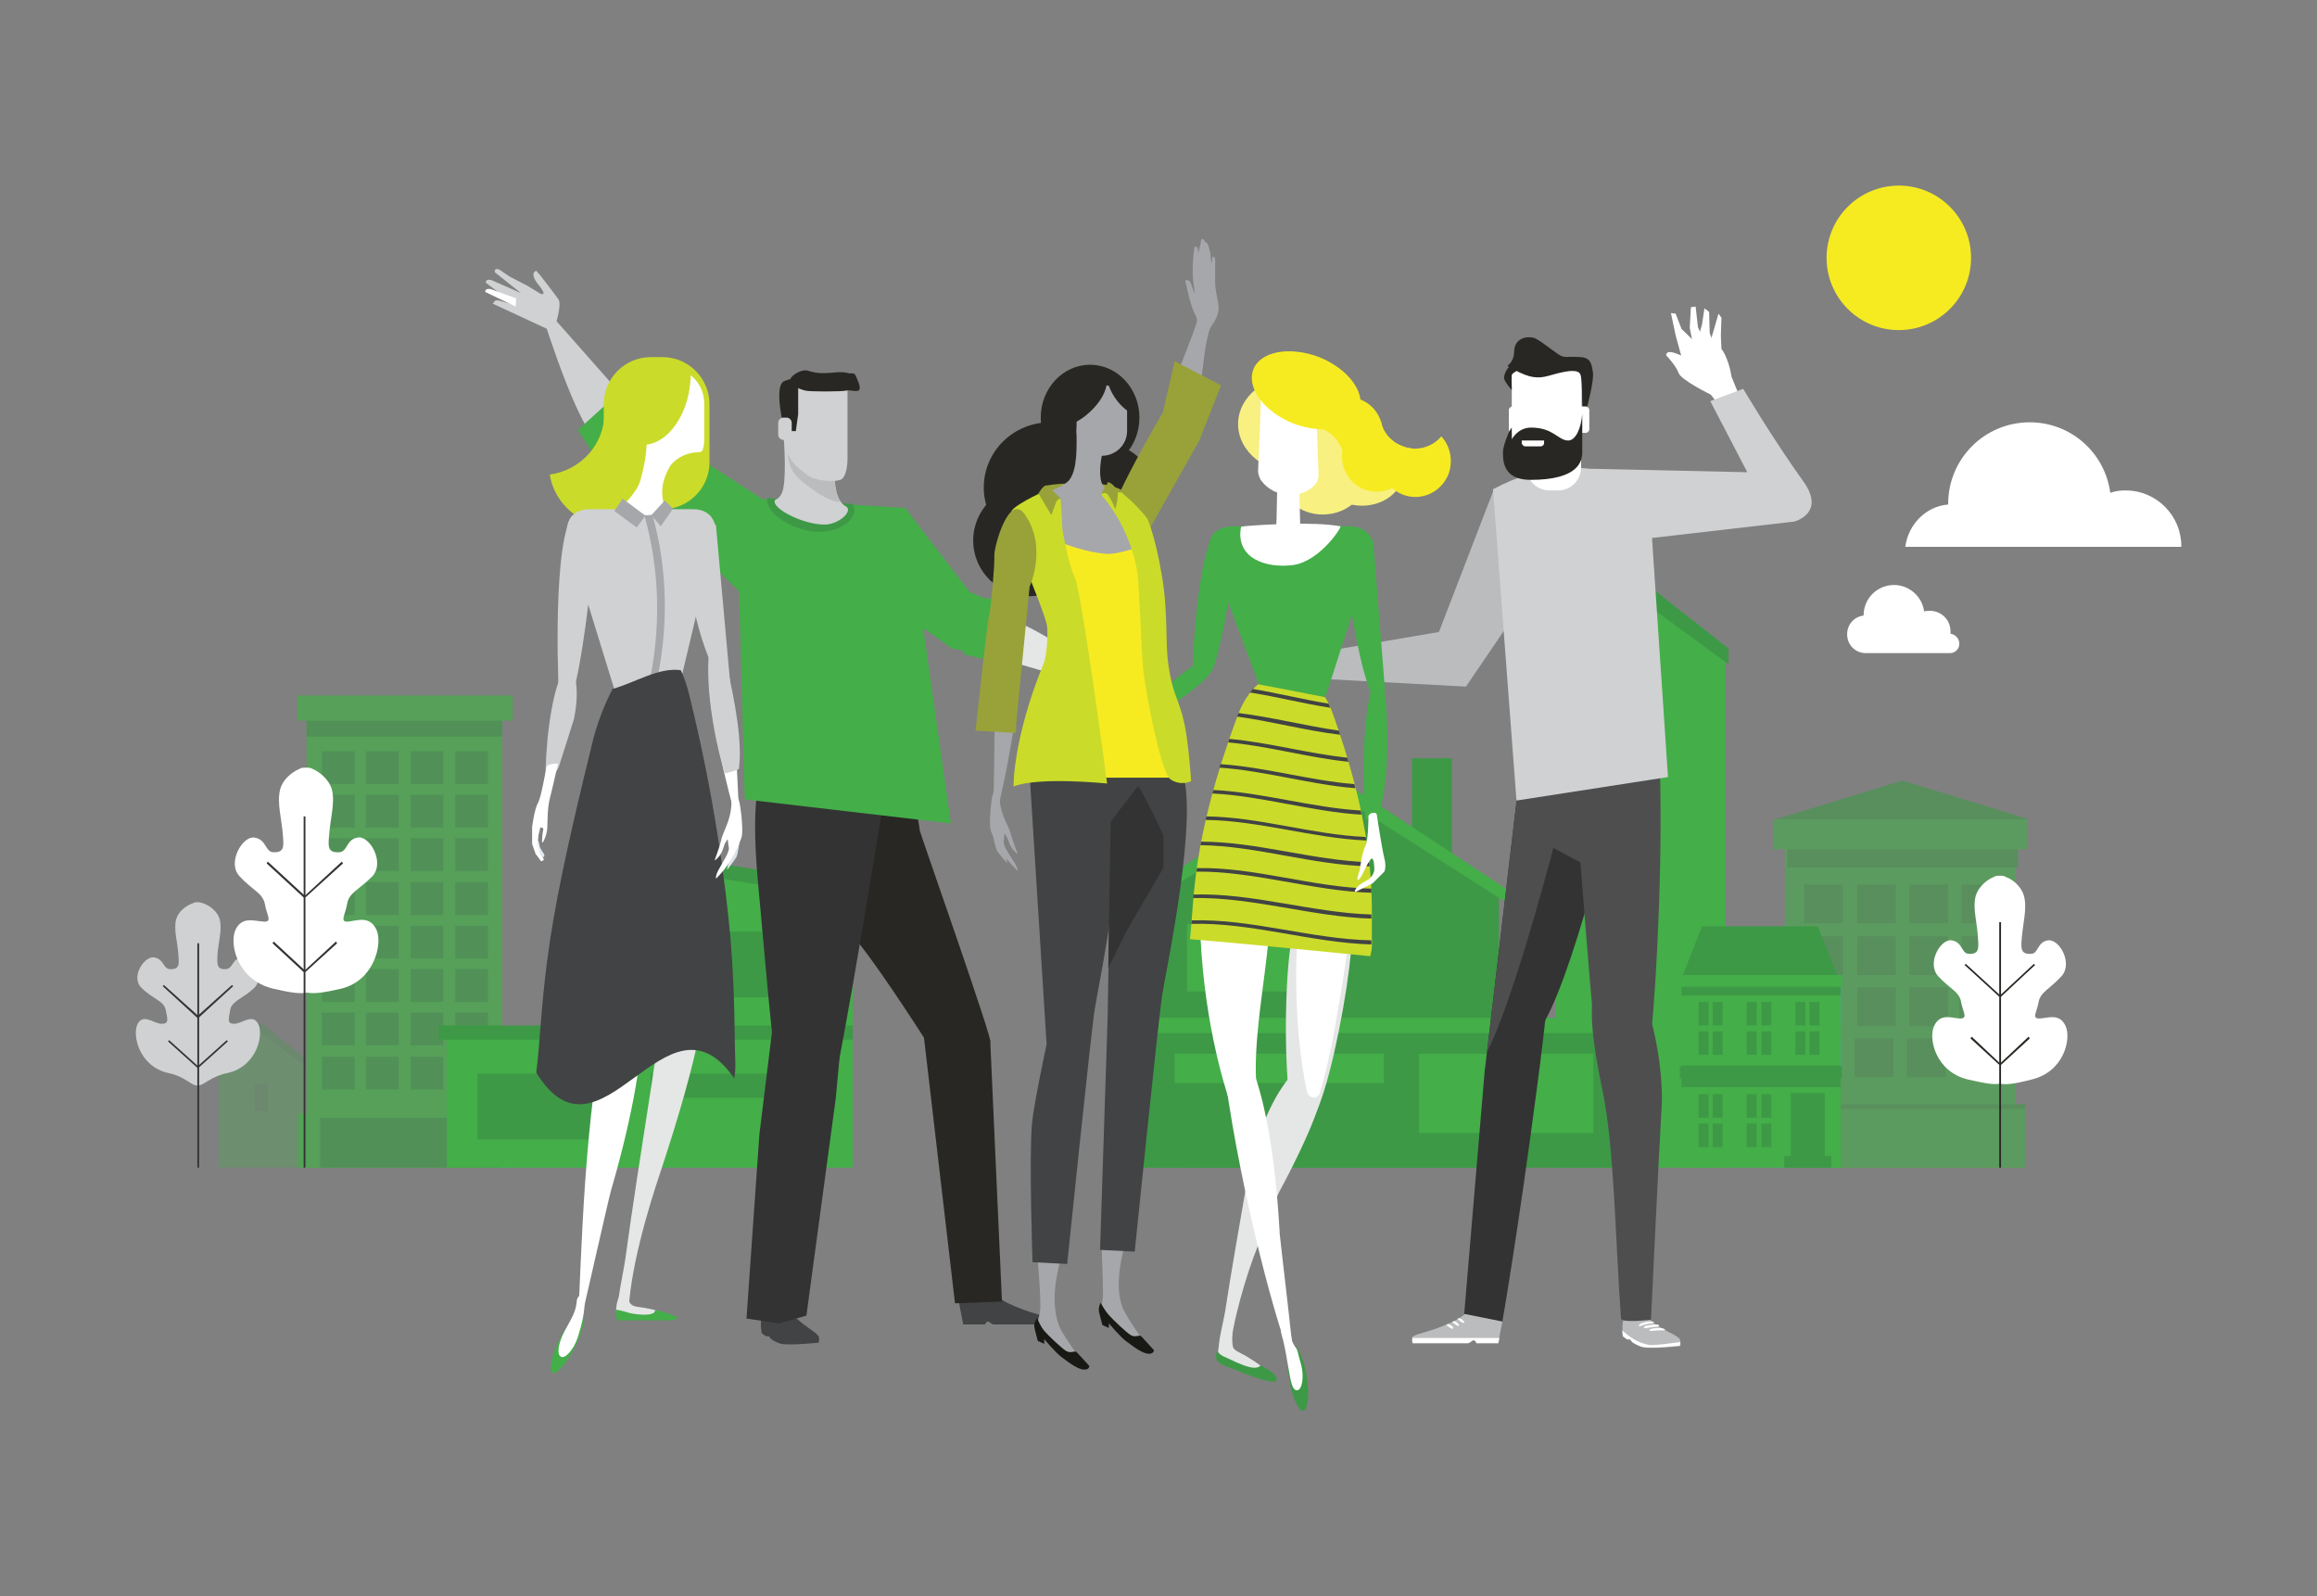 <?xml version="1.0" encoding="utf-8"?>
<!-- Generator: Adobe Illustrator 22.0.1, SVG Export Plug-In . SVG Version: 6.00 Build 0)  -->
<svg version="1.1" id="Layer_1" xmlns="http://www.w3.org/2000/svg" xmlns:xlink="http://www.w3.org/1999/xlink" x="0px" y="0px"
	 viewBox="0 0 394.5 271.8" enable-background="new 0 0 394.5 271.8" xml:space="preserve">
<rect x="0" y="0" width="394.5" height="271.8" fill="#808080" stroke="none"/>
<g>
	<g>
		<defs>
			<rect id="SVGID_1327_" x="-1631" y="-657.9" width="1268.7" height="450"/>
		</defs>
		<clipPath id="SVGID_2_">
			<use xlink:href="#SVGID_1327_"  overflow="visible"/>
		</clipPath>
		<ellipse opacity="0.7" clip-path="url(#SVGID_2_)" fill="#E5E6E6" cx="-452.9" cy="-419.3" rx="503.5" ry="505.3"/>
	</g>
</g>
<g>
	<ellipse fill="#282723" cx="187.3" cy="84.8" rx="9.6" ry="9.5"/>
	<ellipse fill="#F6EB21" cx="323.3" cy="43.9" rx="12.3" ry="12.3"/>
	<g>
		<g>
			<g opacity="0.7">
				<rect x="52.2" y="121.9" fill="#44AE49" width="33.3" height="69.5"/>
				<rect x="50.8" y="189.6" fill="#44AE49" width="36.2" height="9.2"/>
				<rect x="50.8" y="190.3" fill="#44AE49" width="5.4" height="8.5"/>
				<rect x="81.5" y="190.3" fill="#4BC1DC" width="5.4" height="8.5"/>
				<rect x="54.5" y="190.3" fill="#3D9946" width="30.9" height="8.5"/>
				<rect x="52.2" y="121.9" fill="#3D9946" width="33.3" height="3.5"/>
				<rect x="50.6" y="118.4" fill="#44AE49" width="36.7" height="4.3"/>
				<g>
					<rect x="54.8" y="127.9" fill="#3D9946" width="5.6" height="5.6"/>
					<rect x="62.3" y="127.9" fill="#3D9946" width="5.6" height="5.6"/>
					<rect x="69.9" y="127.9" fill="#3D9946" width="5.6" height="5.6"/>
					<rect x="77.5" y="127.9" fill="#3D9946" width="5.6" height="5.6"/>
				</g>
				<g>
					<rect x="54.8" y="135.3" fill="#3D9946" width="5.6" height="5.6"/>
					<rect x="62.3" y="135.3" fill="#3D9946" width="5.6" height="5.6"/>
					<rect x="69.9" y="135.3" fill="#3D9946" width="5.6" height="5.6"/>
					<rect x="77.5" y="135.3" fill="#3D9946" width="5.6" height="5.6"/>
				</g>
				<g>
					<rect x="54.8" y="142.7" fill="#3D9946" width="5.6" height="5.6"/>
					<rect x="62.3" y="142.7" fill="#3D9946" width="5.6" height="5.6"/>
					<rect x="69.9" y="142.7" fill="#3D9946" width="5.6" height="5.6"/>
					<rect x="77.5" y="142.7" fill="#3D9946" width="5.6" height="5.6"/>
				</g>
				<g>
					<rect x="54.8" y="150.2" fill="#3D9946" width="5.6" height="5.6"/>
					<rect x="62.3" y="150.2" fill="#3D9946" width="5.6" height="5.6"/>
					<rect x="69.9" y="150.2" fill="#3D9946" width="5.6" height="5.6"/>
					<rect x="77.5" y="150.2" fill="#3D9946" width="5.6" height="5.6"/>
				</g>
				<g>
					<rect x="54.8" y="157.6" fill="#28B2D0" width="5.6" height="5.6"/>
					<rect x="62.3" y="157.6" fill="#3D9946" width="5.6" height="5.6"/>
					<rect x="69.9" y="157.6" fill="#3D9946" width="5.6" height="5.6"/>
					<rect x="77.5" y="157.6" fill="#3D9946" width="5.6" height="5.6"/>
				</g>
				<g>
					<rect x="54.8" y="165" fill="#3D9946" width="5.6" height="5.6"/>
					<rect x="62.3" y="165" fill="#3D9946" width="5.6" height="5.6"/>
					<rect x="69.9" y="165" fill="#3D9946" width="5.6" height="5.6"/>
					<rect x="77.5" y="165" fill="#3D9946" width="5.6" height="5.6"/>
				</g>
				<g>
					<rect x="54.8" y="172.4" fill="#3D9946" width="5.6" height="5.6"/>
					<rect x="62.3" y="172.4" fill="#3D9946" width="5.6" height="5.6"/>
					<rect x="69.9" y="172.4" fill="#3D9946" width="5.6" height="5.6"/>
					<rect x="77.5" y="172.4" fill="#3D9946" width="5.6" height="5.6"/>
				</g>
				<g>
					<rect x="54.8" y="179.9" fill="#3D9946" width="5.6" height="5.6"/>
					<rect x="62.3" y="179.9" fill="#3D9946" width="5.6" height="5.6"/>
					<rect x="69.9" y="179.9" fill="#3D9946" width="5.6" height="5.6"/>
					<rect x="77.5" y="179.9" fill="#28B2D0" width="5.6" height="5.6"/>
				</g>
			</g>
			<g>
				<polygon fill="#44AE49" points="145.2,175 101.5,175 101.5,144.7 145.2,151.9 				"/>
				<polygon fill="#3D9946" points="145.2,153.2 100.6,146 100.6,143.5 145.2,150.7 				"/>
				<rect x="76.1" y="175.7" fill="#44AE49" width="69.1" height="23.1"/>
				<rect x="129.9" y="190.4" fill="#4BC1DC" width="9.6" height="8.4"/>
				<rect x="81.3" y="182.8" fill="#3D9946" width="24.5" height="11.2"/>
				<rect x="110.8" y="182.8" fill="#3D9946" width="29.4" height="4.1"/>
				<rect x="101.5" y="158.6" fill="#3D9946" width="32.4" height="11.2"/>
				<rect x="74.7" y="174.6" fill="#3D9946" width="70.5" height="2.4"/>
			</g>
			<g opacity="0.6">
				<polygon fill="#3D9946" points="302.3,139.5 323.9,132.9 345.5,139.5 				"/>
				<rect x="303.9" y="143.6" fill="#44AE49" width="39.3" height="46.6"/>
				<rect x="302.2" y="188" fill="#3D9946" width="42.6" height="10.8"/>
				<rect x="302.2" y="188.8" fill="#4BC1DC" width="6.4" height="10"/>
				<rect x="305.8" y="188.8" fill="#44AE49" width="39" height="10"/>
				<rect x="304.3" y="143.6" fill="#3D9946" width="39.3" height="4.1"/>
				<rect x="301.9" y="139.5" fill="#44AE49" width="43.2" height="5.1"/>
				<g>
					<rect x="307.2" y="150.6" fill="#3D9946" width="6.6" height="6.6"/>
					<rect x="316.2" y="150.6" fill="#3D9946" width="6.6" height="6.6"/>
					<rect x="325.1" y="150.6" fill="#3D9946" width="6.6" height="6.6"/>
					<rect x="334" y="150.6" fill="#3D9946" width="6.2" height="6.6"/>
				</g>
				<g>
					<rect x="307.2" y="159.4" fill="#3D9946" width="6.6" height="6.6"/>
					<rect x="316.2" y="159.4" fill="#3D9946" width="6.6" height="6.6"/>
					<rect x="325.1" y="159.4" fill="#3D9946" width="6.6" height="6.6"/>
					<rect x="334" y="159.4" fill="#3D9946" width="6.6" height="6.6"/>
				</g>
				<g>
					<rect x="306.9" y="168.1" fill="#28B2D0" width="6.6" height="6.6"/>
					<rect x="316.2" y="168.1" fill="#3D9946" width="6.6" height="6.6"/>
					<rect x="325.1" y="168.1" fill="#3D9946" width="6.6" height="6.6"/>
					<rect x="333.6" y="168.1" fill="#3D9946" width="6.6" height="6.6"/>
				</g>
				<g>
					<rect x="306.9" y="176.8" fill="#28B2D0" width="6.6" height="6.6"/>
					<rect x="315.8" y="176.8" fill="#3D9946" width="6.6" height="6.6"/>
					<rect x="324.7" y="176.8" fill="#3D9946" width="6.6" height="6.6"/>
					<rect x="333.6" y="176.8" fill="#28B2D0" width="6.6" height="6.6"/>
				</g>
			</g>
			<g>
				<g>
					<polygon fill="#44AE49" points="293.8,198.8 264.8,198.8 264.8,111.6 278.9,101.3 293.8,111.6 					"/>
					<polygon fill="#3D9946" points="278.9,101.8 294.3,113.1 294.3,110.4 278.9,98.3 264.2,110.4 264.2,113 					"/>
				</g>
				<rect x="277.1" y="118.9" fill="#28B2D0" width="4.4" height="9.3"/>
				<rect x="277.1" y="132" fill="#28B2D0" width="4.4" height="9.3"/>
				<rect x="277.1" y="145" fill="#28B2D0" width="4.4" height="9.3"/>
				<rect x="277.1" y="158" fill="#28B2D0" width="4.4" height="9.3"/>
			</g>
			<g opacity="0.3">
				<g>
					<polygon fill="#44AE49" points="51.8,198.8 37.2,198.8 37.2,181 44.3,175.6 51.8,181 					"/>
					<polygon fill="#3D9946" points="44.3,175.8 52.1,181.6 52.1,180.2 44.3,174.1 36.9,180.2 36.9,181.5 					"/>
				</g>
				<rect x="43.4" y="184.5" fill="#3D9946" width="2.2" height="4.7"/>
			</g>
			<g>
				<rect x="286.3" y="167" fill="#44AE49" width="27.1" height="31.8"/>
				<rect x="304.9" y="186.1" fill="#3D9946" width="5.8" height="12.7"/>
				<rect x="303.8" y="196.8" fill="#3D9946" width="8" height="2"/>
				<rect x="286.3" y="182.1" fill="#3D9946" width="27.1" height="3"/>
				<rect x="286.3" y="181.4" fill="#3D9946" width="27.1" height="0.7"/>
				<rect x="286.3" y="167.2" fill="#3D9946" width="27.1" height="2.3"/>
				<rect x="286" y="181.6" fill="#3D9946" width="27.6" height="2"/>
				<g>
					<rect x="289.2" y="170.6" fill="#3D9946" width="1.7" height="4"/>
					<rect x="291.6" y="170.6" fill="#3D9946" width="1.7" height="4"/>
					<rect x="289.2" y="175.6" fill="#3D9946" width="1.7" height="4"/>
					<rect x="291.6" y="175.6" fill="#3D9946" width="1.7" height="4"/>
				</g>
				<g>
					<rect x="297.4" y="170.6" fill="#3D9946" width="1.7" height="4"/>
					<rect x="299.9" y="170.6" fill="#3D9946" width="1.7" height="4"/>
					<rect x="297.4" y="175.6" fill="#3D9946" width="1.7" height="4"/>
					<rect x="299.9" y="175.6" fill="#3D9946" width="1.7" height="4"/>
				</g>
				<g>
					<rect x="305.7" y="170.6" fill="#3D9946" width="1.7" height="4"/>
					<rect x="308.1" y="170.6" fill="#3D9946" width="1.7" height="4"/>
					<rect x="305.7" y="175.6" fill="#3D9946" width="1.7" height="4"/>
					<rect x="308.1" y="175.6" fill="#3D9946" width="1.7" height="4"/>
				</g>
				<g>
					<rect x="289.2" y="186.3" fill="#3D9946" width="1.7" height="4"/>
					<rect x="291.6" y="186.3" fill="#3D9946" width="1.7" height="4"/>
					<rect x="289.2" y="191.3" fill="#3D9946" width="1.7" height="4"/>
					<rect x="291.6" y="191.3" fill="#3D9946" width="1.7" height="4"/>
				</g>
				<g>
					<rect x="297.4" y="186.3" fill="#3D9946" width="1.7" height="4"/>
					<rect x="299.9" y="186.3" fill="#3D9946" width="1.7" height="4"/>
					<rect x="297.4" y="191.3" fill="#3D9946" width="1.7" height="4"/>
					<rect x="299.9" y="191.3" fill="#3D9946" width="1.7" height="4"/>
				</g>
				<polygon fill="#3D9946" points="309.5,157.7 304.8,157.7 302.8,157.7 296.5,157.7 294.1,157.7 289.8,157.7 286.5,166.1 
					288.8,166.1 299.5,166.1 299.8,166.1 310.1,166.1 312.8,166.1 				"/>
				<rect x="286" y="166" fill="#44AE49" width="27.6" height="2"/>
			</g>
			<g>
				<g>
					<g>
						<rect x="240.4" y="129.1" fill="#3D9946" width="6.8" height="30.9"/>
						<polygon fill="#3D9946" points="196.5,198.8 255.2,198.8 255.2,152.3 226.6,134.2 196.5,152.3 						"/>
						<polygon fill="#44AE49" points="226.6,134.6 195.4,153.6 195.4,151.3 226.6,131.7 256.4,151.3 256.4,153.6 						"/>
					</g>
					<rect x="214.4" y="157.3" fill="#44AE49" width="11.2" height="11.5"/>
					<rect x="202.1" y="157.3" fill="#44AE49" width="11.2" height="11.5"/>
				</g>
				<g>
					<rect x="193.9" y="174.5" fill="#3D9946" width="83.6" height="24.3"/>
					<rect x="200.9" y="188.6" fill="#3D9946" width="11.6" height="10.2"/>
					<rect x="241.6" y="179.4" fill="#44AE49" width="29.7" height="13.5"/>
					<rect x="200" y="179.4" fill="#44AE49" width="35.6" height="5"/>
					<rect x="193.9" y="173.3" fill="#44AE49" width="85.3" height="2.6"/>
				</g>
			</g>
		</g>
		<g>
			<path fill="#FFFFFF" d="M332.1,107.9c0-0.1,0-0.3,0-0.4c0-2-1.6-3.5-3.5-3.5c-0.3,0-0.7,0-1,0.1c-0.3-2.5-2.5-4.5-5.1-4.5
				c-2.9,0-5.2,2.3-5.2,5.2c0,0,0,0,0,0c-1.6,0.2-2.8,1.5-2.8,3.2c0,1.8,1.4,3.2,3.2,3.2h5.3h1.6h1.4h3.1h2.8c0,0,0,0,0,0
				c0,0,0.1,0,0.1,0c0.9,0,1.6-0.7,1.6-1.6C333.6,108.7,332.9,108,332.1,107.9z"/>
		</g>
		<g>
			<path fill="#FFFFFF" d="M351.7,174.7c-1-2.2-2.9-1.4-4.3-1.3c-1.6,0.1-0.6-1-0.3-2.8c0.3-1.7,1.9-2.2,3.9-4.4
				c2-2.2-0.4-6.4-2.3-6.1c-1.9,0.3-1.6,2.3-2.9,2.3c-1.7,0.1-1.7-0.9-1.6-2.3c0.2-2.9,1-5.4,0.4-7.6c-0.4-1.4-1.7-2.7-3.1-3.2
				c0,0,0,0,0,0c-0.3-0.2-0.6-0.2-1-0.2c-0.4,0-0.7,0-1,0.2c0,0,0,0,0,0c-1.3,0.5-2.7,1.8-3.1,3.2c-0.6,2.2,0.3,4.6,0.4,7.6
				c0.1,1.4,0.1,2.4-1.6,2.3c-1.3-0.1-1-2-2.9-2.3c-1.9-0.3-4.3,3.9-2.3,6.1c2,2.2,3.6,2.6,3.9,4.4c0.3,1.7,1.3,2.9-0.3,2.8
				c-1.4-0.1-3.3-0.9-4.3,1.3c-1,2.2,0.3,7.8,5.8,9.1c3.1,0.7,4.4,0.9,5.4,0.7c1,0.2,2.3,0.1,5.4-0.7
				C351.4,182.5,352.7,176.9,351.7,174.7z"/>
			<g>
				<rect x="340.4" y="157" fill="#282723" width="0.3" height="41.8"/>
				<g>
					<polygon fill="#282723" points="340.7,169.7 340.5,169.5 346.3,164.1 346.5,164.3 					"/>
					<polygon fill="#282723" points="340.7,181.3 340.5,181.1 345.4,176.5 345.6,176.8 					"/>
					<polygon fill="#282723" points="340.4,169.7 340.6,169.5 334.7,164.1 334.5,164.3 					"/>
					<polygon fill="#282723" points="340.4,181.3 340.6,181.1 335.7,176.5 335.5,176.8 					"/>
				</g>
			</g>
		</g>
		<g>
			<path fill="#CFD1D2" d="M44,174.4c-0.9-1.9-2.7-0.2-4-0.1c-1.5,0.1-1-0.9-0.8-2.4c0.3-1.5,2.2-1.9,4.1-3.7
				c1.9-1.9-0.4-5.5-2.1-5.2c-1.7,0.2-1.5,1.9-2.7,2c-1.6,0.1-1.5-0.8-1.5-2c0.1-2.5,0.9-4.6,0.4-6.5c-0.3-1.2-1.6-2.3-2.8-2.7
				c0,0,0,0,0,0c-0.3-0.1-0.6-0.2-0.9-0.2c-0.3,0-0.6,0-0.9,0.2c0,0,0,0,0,0c-1.2,0.4-2.5,1.5-2.8,2.7c-0.5,1.9,0.3,3.9,0.4,6.5
				c0.1,1.2,0.1,2.1-1.5,2c-1.2-0.1-0.9-1.7-2.7-2c-1.7-0.2-4,3.4-2.1,5.2c1.9,1.9,3.8,2.2,4.1,3.7c0.3,1.5,0.7,2.5-0.8,2.4
				c-1.3-0.1-3.1-1.8-4,0.1s0.3,7.2,5.3,8.3c2.9,0.6,4,2.3,5,2.1c0.9,0.1,2.1-1.5,5-2.1C43.7,181.6,44.9,176.3,44,174.4z"/>
			<g>
				<rect x="33.6" y="160.6" fill="#333333" width="0.3" height="38.2"/>
				<polygon fill="#333333" points="33.8,173.3 33.6,173 39.5,167.7 39.7,167.9 				"/>
				<polygon fill="#333333" points="33.8,181.8 33.6,181.6 38.6,177.1 38.8,177.3 				"/>
				<polygon fill="#333333" points="33.6,173.3 33.8,173 27.9,167.7 27.7,167.9 				"/>
				<polygon fill="#333333" points="33.6,181.8 33.8,181.6 28.8,177.1 28.6,177.3 				"/>
			</g>
		</g>
		<g>
			<path fill="#FFFFFF" d="M64.1,158.3c-1.1-2.4-3.2-1.6-4.7-1.4c-1.7,0.2-0.6-1.1-0.3-3c0.3-1.9,2-2.4,4.3-4.7
				c2.2-2.4-0.5-7-2.5-6.6c-2,0.3-1.7,2.5-3.2,2.5c-1.9,0.1-1.8-1-1.7-2.5c0.2-3.2,1.1-5.9,0.5-8.2c-0.4-1.5-1.9-2.9-3.3-3.5
				c0,0,0,0,0,0c-0.3-0.2-0.7-0.2-1.1-0.2c-0.4,0-0.8,0-1.1,0.2c0,0,0,0,0,0c-1.4,0.6-2.9,1.9-3.3,3.5c-0.6,2.4,0.3,5,0.5,8.2
				c0.1,1.5,0.2,2.6-1.7,2.5c-1.4-0.1-1.1-2.2-3.2-2.5c-2-0.3-4.7,4.3-2.5,6.6c2.2,2.4,3.9,2.8,4.3,4.7c0.3,1.9,1.4,3.2-0.3,3
				c-1.6-0.1-3.6-0.9-4.7,1.4c-1.1,2.4,0.3,8.5,6.3,10c3.4,0.8,4.7,0.9,5.9,0.7c1.1,0.2,2.5,0.1,5.9-0.7
				C63.7,166.9,65.2,160.7,64.1,158.3z"/>
			<g>
				<rect x="51.7" y="139" fill="#333333" width="0.3" height="59.8"/>
				<g>
					<polygon fill="#333333" points="52,152.8 51.8,152.6 58.2,146.7 58.4,147 					"/>
					<polygon fill="#333333" points="52,165.5 51.8,165.3 57.2,160.3 57.4,160.6 					"/>
					<polygon fill="#333333" points="51.7,152.8 52,152.6 45.6,146.7 45.4,147 					"/>
					<polygon fill="#333333" points="51.7,165.5 52,165.3 46.6,160.3 46.4,160.6 					"/>
				</g>
			</g>
		</g>
		<path fill="#FFFFFF" d="M324.4,93.1h47c0,0,0-0.1,0-0.1c0-5.2-4.2-9.5-9.5-9.5c-0.9,0-1.7,0.1-2.6,0.4c-0.9-6.8-6.7-12-13.7-12
			c-7.7,0-13.9,6.2-13.9,13.9c0,0,0,0.1,0,0.1C327.9,86.2,324.9,89.3,324.4,93.1z"/>
	</g>
	<g>
		<g>
			<path fill="#414344" d="M139.3,227.4c0.3,0.3,0.1,1.2,0.1,1.2s-4.9,0.5-6.4,0.2c-0.4-0.1-1.1-0.4-1.7-0.8
				c-0.1-0.1-0.3-0.4-0.4-0.5c-0.2-0.1-0.3,0.1-0.5,0c-0.4-0.3-0.7-0.5-0.7-0.5c-0.4-2.2,0.1-3.1,0.1-3.1s4.1-1.4,4.9-0.4
				C136.5,225.6,138.7,226.6,139.3,227.4z"/>
			<path fill="#414344" d="M163.3,221.9l0.7,3.6h3.7c0,0,0.2-0.5,0.5-0.5c0.3,0,0.6,0.5,1,0.5c0.8,0,1.6,0,2,0c0.7,0,7.4,0,7.4,0
				s0.2-0.8,0-1c-0.1-0.1-0.7-0.4-1.1-0.5c-1.9-0.5-7.4-2.2-8.3-4C168,217.8,163.3,221.9,163.3,221.9z"/>
			<g>
				<g>
					<path fill="#E5E6E6" d="M166.5,111l24.9,7.3c0,0-14.3-12.9-22.5-13.5C160.5,104,166.5,111,166.5,111z"/>
					<path fill="#DCE5EA" d="M188,115.8c0,0,0.1-2.5,2.4-2.5c2.3,0,7.4,2.9,7.4,2.9s-1.2,0.2-2.9,0.3c-1.7,0.1-3.7,0.1-3.7,0.1
						L188,115.8z"/>
					<path fill="#DCE5EA" d="M186,115.8c0.7,1.8,6.4,9.1,6.4,9.1l1.4-0.1l-1.7-3.1l4.3,3.4l0.7-0.5l-3.9-4.3l3.5,2.5l0.9-0.5
						l-6.5-6.3L186,115.8z"/>
				</g>
				<polygon fill="#44AE49" points="154.2,86.6 165.1,100.8 168,102 168.2,101.7 171.9,104.2 169.1,112.6 164.1,111.4 164.2,111 
					162.9,110.5 162.2,110.5 156.3,106.3 153.2,101.1 				"/>
			</g>
			<g>
				<g>
					<path fill="#282723" d="M143.2,157.5c0,0,1.2-1,15.3,21c7.6,11.8,9.4-1.4,10.1-1.1c0.7,0.3-12-35.7-12-36
						c0-0.6-1.4-7.9-1.4-7.9l-8.9-0.6L143.2,157.5z"/>
					<path fill="#333333" d="M151.1,132.2c0,0-8.1,50.7-9.5,53.6c-1.4,2.9-5.8,8.1-7.6,5.2c-1.8-2.9-3.3-23.2-4.9-40.3
						c-1.6-17,0.9-19.2,0.9-19.2L151.1,132.2z"/>
					<polygon fill="#44AE49" points="125.4,84.7 154.3,86.5 161.9,140.2 126.8,136.1 					"/>
					<path fill="#CFD1D2" d="M107.4,69L91.5,51c0,0,5.8,19.3,9.7,23.6C105.2,78.8,107.4,69,107.4,69z"/>
					<polygon fill="#44AE49" points="132,86.4 117.5,77 111.4,68.9 107.1,65.3 98.4,73.2 102.2,79.1 103.9,77.7 106.2,75.8 
						103.6,79.3 108,85.6 112.6,87.7 127.4,102.2 					"/>
					<path fill="#CFD1D2" d="M94.5,55.6c0,0,1.2-3.7,0.6-4.6c-0.6-0.9-3.1-4.1-3.1-4.1l-0.7-0.8c0,0-1.3,0.3,0.4,2.4
						c1.7,2.1,0.3,1.5,0.3,1.5l-2.3-1.4l-2.9-1.5l-1.2-0.8c0,0-0.6-0.5-0.9-0.5c-0.7,0-0.4,0.6-0.4,0.6l4.4,3.5l-5-2.2
						c0,0-0.7-0.2-0.9,0.1c-0.2,0.3,0,0.4,0,0.4l5,3.8l-2.7-0.8c0,0-0.7-0.2-0.9,0.1c-0.2,0.3-0.3,0.4-0.3,0.4l9.9,4.6L94.5,55.6z"
						/>
					<polygon fill="#333333" points="142.3,187 137.3,224 132.7,225.3 127.1,224.5 129.3,193.1 131.7,173.6 144,168.6 					"/>
					<polygon fill="#282723" points="168.6,177.2 170.6,221.6 162.6,221.9 157.3,176.5 					"/>
					<path fill="#FFFFFF" d="M87.9,50.8l-3.6-1.3c0,0-0.8-0.4-1.2-0.3c-0.5,0-0.5,0.5-0.5,0.5l5.2,2.5L87.9,50.8z"/>
				</g>
				<path fill="#3D9946" d="M137.3,90.3c3.9,0.9,7.6-0.8,8.1-3c0.1-0.5,0-1-0.2-1.5l-14.6-1C130.4,87,133.5,89.4,137.3,90.3z"/>
				<g>
					<path fill="#CFD1D2" d="M142.3,78.2c0,0-1,6.5,1.7,8c1.3,0.7-0.9,2.9-3.3,3.1c-3.3,0.2-8.6-2.3-8.8-3.8
						c-0.1-0.7,0.6-0.2,1.2-1.5c0.9-1.8,0.4-9,0.3-9.9C133.3,73.2,142.2,75.4,142.3,78.2z"/>
					<path fill="#BABCBE" d="M143.1,85.4c-1.6-2-0.8-7.2-0.8-7.2c-0.1-2.3-6.2-4.2-8.2-4.3c0,1.5,0,3,0.1,4c0.3,2.8,2.4,4.1,3.7,5.1
						C139.1,83.9,141.8,85.7,143.1,85.4z"/>
					<path fill="#CFD1D2" d="M144.3,65.4v12.8c0,0,0,3-1.2,3.5c-1.2,0.4-4.3,0.2-5.6-0.8c-1.3-1-3.4-2.3-3.7-5.1
						c-0.3-2.8,0-9.4,0-9.4s0.9-2.2,5-0.9C142.9,66.9,144.3,65.4,144.3,65.4z"/>
					<path fill="#282723" d="M144.3,63.5c0.6,0.2,1.1-0.1,1.3,0.3c2,4-0.3,2.4-1.5,2.7c-0.9,0.2-6.3,0.2-7,0
						c-0.7-0.2-1.9-0.5-2.5-1.6c-0.4-0.7,1.7-2.1,2.9-1.8C140.6,64.1,142.2,63,144.3,63.5z"/>
					<path fill="#282723" d="M135.9,65v5.5l-0.4,2.9h-0.7h-1.2c0,0-2-7.6-0.1-8.5C135.4,64.1,135.8,64.6,135.9,65z"/>
					<path fill="#CFD1D2" d="M134.8,74c0,0.5-0.4,0.9-0.9,0.9h-0.5c-0.5,0-0.9-0.4-0.9-0.9v-2c0-0.5,0.4-0.9,0.9-0.9h0.5
						c0.5,0,0.9,0.4,0.9,0.9V74z"/>
				</g>
			</g>
		</g>
		<polygon fill="#BABCBE" points="267,91.3 249.6,116.9 221.6,115.4 225.6,110.9 245,107.6 254.4,83.2 		"/>
		<g>
			<path fill="#E5E6E6" d="M214.6,232.5c0,0-0.6-0.5-2.4-1.6c-1.1-0.6-1.9-0.9-2.2-1.4c-0.4-0.9,0-3.5-0.3-3.5
				c-1.7-0.2-2.6,4.4-2.3,5.1c0.5,1,6.3,1.9,6.7,2.1C214.5,233.3,214.7,232.4,214.6,232.5z"/>
			<path fill="#E5E6E6" d="M220.2,186.1c-0.8-0.4,0.3-3.7-1.4-1.6c-2.8,3.4-5.6,11.3-6.3,15.6c-1.2,6.9-3.1,17.8-3.8,22.5
				c-0.6,4.2-2.6,9.1,0.6,8.6c0.4-6,3-14.4,4.8-18.9C220.5,197,222.6,187.4,220.2,186.1z"/>
			<path fill="#3D9946" d="M214.6,232.5c-1,1.2-4.7-0.9-5.7-1.3c-1.8-0.7-1.6-1.4-1.6-1.4c-0.2,0.7-0.6,1.7,0.4,2.3
				c0.9,0.6,2,0.8,2.9,1.2c0.9,0.5,6.3,2.5,6.7,1.8C218,234.1,214.6,232.4,214.6,232.5z"/>
			<path fill="#E5E6E6" d="M227.2,140.6c-1.3-0.5-1.5,0.7-2.9,3.6c-2.7,5.7-4.8,14.4-5.2,24c-0.5,11.1,0.2,21,1.8,27.3
				c2.4-4.2,4-6.5,6.2-16C231.9,158.4,231.4,142.3,227.2,140.6z"/>
			<path fill="#E5E6E6" d="M222.2,181.4c-0.7-0.5-2.2,1.3-3.4,3c-2.3,3.4-3.5,7.8-5.1,13.9c-1.8,7.1-2.8,13.6-2.8,17.9
				c1.9-3,3.5-7,5.7-11C229.9,180.7,224.3,183,222.2,181.4z"/>
			<path fill="#FFFFFF" d="M216.5,119.8c-2-0.4-3.9,1.1-6.1,6.3c-1.9,4.5-6.5,15.8-6.1,30.7c0.4,15.8,3.9,27.3,5.2,31.2
				c0.6,1.8,4.4-1.3,5,0.2c-1.8-6.3,0.4-18.3,1.2-25.6C219.5,125.5,222.8,121,216.5,119.8z"/>
			<path fill="#FFFFFF" d="M227.7,139.3c-1.3-0.5-1.5,0.7-2.7,3.4c-2.4,5.3-4.2,13.3-4.3,22c-0.1,8.1,0.6,15.5,1.8,21
				c0.3,1.4,1.8,1.6,2.2,0.4c1.2-3.9,2.1-8.2,2.9-13C231.1,153.6,231.8,140.7,227.7,139.3z"/>
			<path fill="#FFFFFF" d="M208.7,184.2c-0.2-1.3-0.3-2.5-0.5-3.8c0.2-2,0.6-3.3,1.2-3.4c2.1-0.6,7.1,7.8,8.5,33.2
				c0.1,1.3,2.7,22.7,2.4,22.3C217.6,227.1,211.3,203.1,208.7,184.2z"/>
			<path fill="#3D9946" d="M222.5,234.4c0.5,3.1,0.2,5.7-0.6,5.8c-0.8,0.1-1.9-2.3-2.4-5.4c-0.5-3.1-0.2-5.7,0.6-5.8
				C220.9,228.9,222,231.3,222.5,234.4z"/>
			<path fill="#FFFFFF" d="M221.5,232.2c0.6,2.2,0.2,4.4-0.6,4.5c-0.8,0.1-1.1-1.2-1.5-3.6c-0.5-2.9-0.7-4.2-1.2-5.9
				c-0.4-1.4,0.3-2.5,1.5-0.1c0.3,0.6-0.1,1,1.1,2.6C221,230.1,221.2,231.3,221.5,232.2z"/>
			<path fill="#F8F080" d="M210.8,72.2c0,4.7,4.7,8.5,10.5,8.5c5.8,0,10.5-3.8,10.5-8.5c0-4.7-4.7-8.5-10.5-8.5
				C215.5,63.8,210.8,67.5,210.8,72.2z"/>
			<path fill="#F8F080" d="M219.5,77.4c0,3.1,3.2,5.7,7,5.7c3.9,0,7-2.6,7-5.7c0-3.1-3.2-5.7-7-5.7
				C222.6,71.7,219.5,74.3,219.5,77.4z"/>
			<path fill="#F8F080" d="M218.2,81.9c0,3.1,3.2,5.7,7,5.7c3.9,0,7-2.6,7-5.7c0-3.1-3.2-5.7-7-5.7
				C221.3,76.2,218.2,78.7,218.2,81.9z"/>
			<path fill="#F8F080" d="M224.9,80.4c0,3.1,3.2,5.7,7,5.7c3.9,0,7-2.6,7-5.7s-3.2-5.7-7-5.7C228,74.7,224.9,77.3,224.9,80.4z"/>
			<path fill="#44AE49" d="M206.3,113.6c0,0,0.8,1.1-5,5.2c-5.8,4.2-14.3,8.6-14.3,8.6l11.5-10.3c0,0,2.8-2.6,4.5-3.6
				C204.6,112.6,205,113.4,206.3,113.6z"/>
			<path fill="#44AE49" d="M225.9,118c-1.5,3.1-9.5,3.1-11,0l-8.5-22.7c-1.5-3.1,0.1-5.7,3.6-5.7h19.6c3.5,0,5.1,2.6,3.6,5.7
				L225.9,118z"/>
			<path fill="#CBDB2A" d="M233.3,162.8c0.2-0.7,0.3-1.4,0.3-2.1c-0.2-6.9,1.2-17-6.6-39c-0.4-1.1-0.8-2.1-1.4-3
				c-3.7-0.7-7.5-1.5-11.4-2.2c-1.4,1.2-2.6,3-3.5,5.4c-8,21.6-7.3,31.5-8.1,38C212.5,160.7,222.8,161.8,233.3,162.8z"/>
			<g>
				<path fill="#414344" d="M212.8,117.9c4.5,0.7,9.1,1.9,13.7,2.6c-0.1-0.2-0.2-0.5-0.3-0.7c-4.3-0.7-8.7-1.8-12.9-2.5
					C213.2,117.5,213,117.7,212.8,117.9z"/>
				<path fill="#414344" d="M228.2,125.1c-0.1-0.2-0.2-0.5-0.2-0.7c-5.7-0.8-11.4-2.3-17.1-3c-0.1,0.1-0.1,0.3-0.2,0.4
					c0,0.1-0.1,0.1-0.1,0.2C216.5,122.8,222.3,124.4,228.2,125.1z"/>
				<path fill="#414344" d="M229.6,129.7c-0.1-0.2-0.1-0.4-0.2-0.7c-6.7-0.7-13.4-2.6-20.1-3.2c-0.1,0.2-0.1,0.4-0.2,0.6
					C215.9,127,222.7,129,229.6,129.7z"/>
				<path fill="#414344" d="M230.8,134.2c-0.1-0.2-0.1-0.4-0.2-0.7c-7.6-0.6-15.2-2.9-22.8-3.4c-0.1,0.2-0.1,0.4-0.2,0.6
					C215.3,131.2,223.1,133.6,230.8,134.2z"/>
				<path fill="#414344" d="M231.8,138.7c0-0.2-0.1-0.4-0.1-0.7c-8.4-0.5-16.8-3.1-25.1-3.5c-0.1,0.2-0.1,0.4-0.2,0.6
					C214.8,135.5,223.3,138.2,231.8,138.7z"/>
				<path fill="#414344" d="M232.5,142.5c-9.1-0.4-18.1-3.4-27.1-3.5c-0.1,0.2-0.1,0.4-0.1,0.6c9,0.1,18.2,3.1,27.3,3.5
					C232.6,142.9,232.6,142.7,232.5,142.5z"/>
				<path fill="#414344" d="M233.2,147.5c0-0.2,0-0.4-0.1-0.7c-9.6-0.3-19.1-3.5-28.6-3.5c0,0.2-0.1,0.4-0.1,0.6
					C213.9,144,223.5,147.3,233.2,147.5z"/>
				<path fill="#414344" d="M233.5,152c0-0.2,0-0.4,0-0.7c-10-0.2-19.8-3.7-29.7-3.5c0,0.2-0.1,0.4-0.1,0.6
					C213.6,148.3,223.5,151.7,233.5,152z"/>
				<path fill="#414344" d="M233.5,156.4c0-0.2,0-0.4,0-0.7c-10.1-0.3-20.2-3.7-30.3-3.4c0,0.2,0,0.4-0.1,0.6
					C213.3,152.7,223.4,156.1,233.5,156.4z"/>
				<path fill="#414344" d="M202.9,156.7c0,0.2,0,0.4-0.1,0.6c10.2-0.3,20.4,3.2,30.7,3.5c0-0.1,0-0.1,0-0.2c0-0.2,0-0.3,0-0.5
					C223.3,159.9,213.1,156.4,202.9,156.7z"/>
			</g>
			<path fill="#44AE49" d="M206.6,91.2c-3.1,5-3.6,24-3.6,24s1.9,1.5,3.5-1.3c0.6-1.2,2.3-8,3.4-16.7
				C210.7,89.9,207.3,90,206.6,91.2z"/>
			<path fill="#44AE49" d="M233.8,92l2,25.4c-0.4,0.3-1.1,3-2.1,1.2c-1.2-2.3-3.1-9.6-4.4-20.4C228.2,89.7,232.5,91.2,233.8,92z"/>
			<path fill="#44AE49" d="M234.6,139.1c1.3-3.9,1.9-10.2,1.5-17.3c-0.1-2.1-0.3-4.1-0.6-6c-0.7,0.7-1.4-0.4-1.9,1.2
				c-1.2,3.9-1.7,12.4-1.3,19.4c0.1,1.1,0.1,2.2,0.2,3.2C233.2,139.4,233.9,139.3,234.6,139.1z"/>
			<path fill="#FFFFFF" d="M234.4,138.6c0,0,0.9,6,1.3,7.5c0.4,1.5,0,2.3,0,2.3l-2,2l-3,1.5c0,0-0.3-0.8,2-2
				c1.2-0.6,1.3-1.8,1.3-1.8s0-2.7-0.7-1.7c-1,1.4-1.2,2.6-1.9,3.3c-0.7,0.7,0.1-1.5,0.1-1.5s0.4-3.2,1-4.2c0.5-1,0.5-5.1,0.5-5.1
				s0.2-0.5,0.8-0.5C234.2,138.3,234.4,138.6,234.4,138.6z"/>
			<path fill="#FFFFFF" d="M221.4,90.1c0,0.2-0.1,0.7-0.2,0.9c-0.9,1.4-2.8,1.3-3.7-0.3c-0.2-0.3-0.2-0.7-0.2-0.9
				c0.1-2.5,0.1-5,0.2-7.5c0-0.2,0.1-0.4,0.3-0.4c1-0.1,2.1-0.2,3.1-0.3c0.2,0,0.3,0.2,0.3,0.4C221.3,84.7,221.3,87.4,221.4,90.1z"
				/>
			<path fill="#FFFFFF" d="M224.5,80.9c0,0.4-0.2,1.2-0.6,1.6c-2.3,2.6-6.9,2.3-9.1-0.6c-0.4-0.5-0.6-1.3-0.6-1.7
				c0.2-4.5,0.4-9,0.5-13.5c0-0.4,0.4-0.7,0.8-0.8c2.5-0.2,5.1-0.3,7.6-0.5c0.4,0,0.8,0.3,0.8,0.7C224.2,71.1,224.3,76,224.5,80.9z"
				/>
			<g>
				<path fill="#F6EB21" d="M231.4,70c-1.2,3.1-6.2,4-11.2,2.1c-5-2-8-6.1-6.8-9.2c1.2-3.1,6.2-4,11.2-2.1
					C229.6,62.8,232.6,66.9,231.4,70z"/>
				<path fill="#F6EB21" d="M231.6,68c-3.1-1.2-6.5,0.3-7.8,3.4c-0.2,0.4-0.3,0.8-0.3,1.2c0.5,0.1,1.1,0.2,1.6,0.4
					c2.7,1.1,4.1,3.9,3.7,6.6c2.6,0.3,5.1-1.2,6.2-3.8C236.2,72.7,234.7,69.2,231.6,68z"/>
				<path fill="#F6EB21" d="M238.7,75.9c-1.9-0.7-3.2-2.3-3.6-4.2c-2.6-0.3-5.2,1.2-6.2,3.8c-1.2,3.1,0.3,6.6,3.3,7.8
					c3.1,1.2,6.5-0.3,7.8-3.4c0.5-1.2,0.5-2.5,0.3-3.6C239.7,76.3,239.2,76.1,238.7,75.9z"/>
				<path fill="#F6EB21" d="M245.4,74.3c-1.6,1.9-4.3,2.6-6.7,1.7c-0.8-0.3-1.5-0.8-2.1-1.4c-0.4,0.5-0.8,1.1-1.1,1.8
					c-1.2,3.1,0.3,6.6,3.3,7.8c3.1,1.2,6.5-0.3,7.8-3.4C247.5,78.4,246.9,75.9,245.4,74.3z"/>
			</g>
			<path fill="#FFFFFF" d="M228.2,89.6c-2.3-0.4-5.5-0.5-8.6-0.4c-2.1,0-7.8,0.3-8.3,0.5c-1,5.4,4.3,7.1,8.9,6.5
				C224.9,95.5,228.7,89.4,228.2,89.6z"/>
		</g>
		<g>
			<g>
				<path fill="#A6A7AA" d="M200.9,62.5c0,0,2.8-7,2.9-7.8c0.1-0.7-0.4-1-0.9-2.6c-0.5-1.5-0.5-1.8-0.8-3c-0.3-1.2-0.3-1.4-0.3-1.4
					s0.7-0.1,0.9,0.4c0.2,0.4,0.5,1.4,0.7,1.8c0.2,0.3-0.2-0.9-0.3-2.8c-0.1-1.9,0.1-3.7,0.2-4.5c0.1-0.5,0.1-0.6,0.1-0.6
					c0.2,0,0.4,0,0.5,0.2c0.1,0.2,0.1,0.9,0.1,0.9c0.1-0.2,0.3-1.3,0.4-1.5c0-0.2,0.1-0.5,0.1-0.7c0.1-0.4,0.5-0.2,0.7,0.3
					c0,0,0.3,0.1,0.4,0.3c0,0.1,0.1,0.2,0.1,0.2c0,0.1,0.1,0.2,0.1,0.3c0.1,0.4,0.2,0.8,0.3,1.2c0,0.2,0.1,1.6,0.2,1.6
					c0,0,0.1-1.1,0.2-1.1c0.2,0,0.4,0.2,0.4,0.4c0,0.4,0,0.9,0,2.4c0,1.6-0.1,2,0.3,4c0.4,1.8,0.4,2.6-0.2,3.8
					c-0.5,1.1-0.9,1-1.3,2.7c-0.8,3.1-0.9,7-1.3,7.8C204.1,66.2,200.9,62.5,200.9,62.5z"/>
				<path fill="#98A239" d="M200,61.5l-2,8.7c0,0-9.9,16.8-9.1,19.1c0.9,2.7,3.7,6.3,3.7,6.3L204.2,75l3.7-9.4L200,61.5z"/>
			</g>
			<g>
				<path fill="#282723" d="M190.1,83c0,6.1-5,11.1-11.3,11.1c-6.2,0-11.3-5-11.3-11.1c0-6.1,5-11.1,11.3-11.1
					C185,71.9,190.1,76.8,190.1,83z"/>
				<path fill="#282723" d="M184.9,92c0,5.2-4.3,9.5-9.6,9.5c-5.3,0-9.6-4.2-9.6-9.5c0-5.2,4.3-9.5,9.6-9.5
					C180.6,82.5,184.9,86.7,184.9,92z"/>
				<path fill="#282723" d="M194,71.1c0,5-3.8,9-8.4,9c-4.7,0-8.4-4-8.4-9c0-5,3.8-9,8.4-9C190.2,62.1,194,66.1,194,71.1z"/>
				<path fill="#98A239" d="M179.1,86.5c0,0,11.6,0.3,11.9-0.3c0.3-0.6,1.5-1.9-0.1-2.8c-1.6-0.9-4.8-1.3-6.7-1.2
					c-1.9,0.1-6.3,0.2-6.3,0.7C177.8,85,178.5,86.1,179.1,86.5z"/>
				<path fill="#A6A7AA" d="M174.8,85.7c0,0,4,7.8,8.7,8.9c4.7,1.1,11.2,0.1,11.8-1.8c0.7-1.9-1-5.6-2-6.5c-1.1-0.9-4.5-1.9-5.5-3.6
					c-0.8-1.4-0.5-4,0-6s2.1-2.1,0.5-3.1c-1.6-0.9-0.9-1.9-2.5-1.6c-1.6,0.3-2.5-0.3-2.5,1.2c0,2.8,0.2,6.8-1.3,8.6
					C180.1,83.7,177.6,83.3,174.8,85.7z"/>
				<path fill="#A6A7AA" d="M188.8,65.7c-0.1,0-0.3-0.1-0.4-0.1c-0.3,1.7-1.6,3.6-3.6,5.2c-0.5,0.4-1,0.7-1.5,1v1.6
					c0,2.3,1.9,4.2,4.3,4.2c2.4,0,4.3-1.9,4.3-4.2v-3.5C190.7,69,189.5,67.6,188.8,65.7z"/>
				<path fill="#A6A7AA" d="M176.6,213.5c0,0,0.7,7.8,0.5,9.6c-0.3,2-0.6,2-0.6,2s4.1,5,5.6,5.8c1.5,0.8,1.3,0.1,1.2-0.3
					c-0.1-0.4-2.4-3.4-3-4.9c-1.9-5.2,0.5-11.5,0.4-12C180.6,213.2,176.6,213.5,176.6,213.5z"/>
				<path fill="#414344" d="M175.4,133.3l2.8,44.5c0,0-2.2,10.2-2.5,13.6c-0.5,5.9,0.1,23.5,0.1,23.5l5.9,0.3c0,0,4.1-39.9,4.7-43.4
					c0.5-3.5,6.6-32,3.1-39C186,125.8,175.4,133.3,175.4,133.3z"/>
				<path fill="#181914" d="M176.6,224.4c0,0-0.6,0.8-0.5,1.5c0.1,0.6,0.6,2.4,0.6,2.4l1.1,0.5V228c0,0,2,2.4,3,3.1
					c1,0.7,3.1,2.5,4.3,2c0.3-0.1,0.4-0.5,0.4-0.5s-1.9-2.1-2.2-2.4c-0.3-0.3-1,0.3-1.8-0.2c-0.8-0.5-3.1-2.7-3.7-3.4
					C177,225.6,176.6,224.4,176.6,224.4z"/>
				<path fill="#A6A7AA" d="M187.5,210.5c0,0,0.3,7.5,0.3,9.6c0,1.4-0.3,2.3-0.3,2.3s4.1,5,5.6,5.8c1.5,0.8,1.3,0.1,1.2-0.3
					c-0.1-0.4-2.3-3.4-3-4.9c-2.1-4.6,0.5-11.5,0.4-12C191.6,210.6,187.5,210.5,187.5,210.5z"/>
				<path fill="#414344" d="M189.3,131.3l-0.7,41.6l-1.3,39.9l5.9,0.3c0,0,4.1-40.3,4.7-43.8c0.5-3.5,6.6-31.6,3.1-38.6
					C197.4,123.7,189.3,131.3,189.3,131.3z"/>
				<path fill="#333333" d="M193.8,133.8l-4.7,6.1l-0.4,24.9c1.7-3.4,2.9-5.9,3.3-6.6c0.6-1.2,3.2-5.4,6.1-10.5c0-1.8,0-3.6,0-5.4
					C196.7,139.1,195.2,136.2,193.8,133.8z"/>
				<path fill="#181914" d="M187.4,221.8c0,0-0.4,0.7-0.3,1.4c0.1,0.6,0.6,2.4,0.6,2.4l1.1,0.5v-0.8c0,0,2,2.4,3,3.1
					c1,0.7,3.1,2.5,4.3,2c0.3-0.1,0.4-0.5,0.4-0.5s-1.9-2.1-2.2-2.4c-0.3-0.3-1,0.3-1.8-0.2c-0.8-0.5-3.1-2.7-3.7-3.4
					C188,223,187.4,221.8,187.4,221.8z"/>
				<path fill="#F6EB21" d="M200.2,132.4h-21.6l3.1-18.4L181,92.5c0,0,4,1.6,7.5,1.8c2.3,0.1,7.2-1.8,7.2-1.8L200.2,132.4z"/>
				<path fill="#CBDB2A" d="M188.5,133.4c0,0-4.3-32.6-5.5-35.1s-2.1-8.1-2.1-8.1l-0.3-5.2l-2.1-1.7c0,0-5.2,2.3-6.2,3.6
					c-0.9,1.3,1.7,7.8,2.4,9.8c0.7,2,3.5,8.6,3.6,10.1c0.1,1.5,0,4.9-0.7,6.4c-5.1,12.5-5.1,20.8-5,20.7
					C176.8,132.2,188.5,133.4,188.5,133.4z"/>
				<path fill="#A6A7AA" d="M172.3,110.9c0,0,1.6,0.2,0.8,8.9c-0.8,8.7-4,21.3-4,21.3l0.3-20.2C169.3,120.8,169.7,113.1,172.3,110.9
					z"/>
				<path fill="#98A239" d="M175.3,99.9l-2.3,23.5v1.4l-6.9-0.4c0,0,2-18.7,2.3-19.6c0.3-0.9,1-8.8,0.9-10.2
					c-0.1-1.4,2.5-10.9,5.2-7C178.4,93.2,175.3,99.9,175.3,99.9z"/>
				<path fill="#A6A7AA" d="M170.2,134.3c-0.3,4.1,1.5,6,1.9,7.7c0.5,1.7,1.2,3.4,1.2,3.4c-1.5-1-1.5-2.4-2-3.1
					c-0.5-0.7-0.2-0.5-0.4,1c-0.1,0.8,1.1,2.4,1.8,3.5c0.6,1,0.6,1.5,0.6,1.5c0,0-1.3-1.2-2.3-2.6c-1.2-1.7-2.2-3.8-2.3-4.3
					c-0.3-0.9-0.1-3.7,0.2-5.6C169.5,133.5,170.4,131.3,170.2,134.3z"/>
				<path fill="#A6A7AA" d="M169,141.8c0,0,0.4,2.5,0.8,3.1c0.2,0.4,1.7,2.1,1.7,2.1s-0.1-1.2-0.6-1.9
					C170.3,144.4,169,141.8,169,141.8z"/>
				<path fill="#CBDB2A" d="M190.9,83.8c0,0,2.5,2,4.3,4.3c0.8,1.1,2.8,8.6,3.2,14.7s0,7.7,0.8,12c0.8,4.3,2,5,2.8,10.3
					c0.6,4.2,0.8,7.9,0.8,7.9s-1.7,0.9-3.5-0.3c-1.7-1.2-4.4-15.6-4.7-19.2c-0.3-3.6-0.6-13.2-0.9-15.7c-1.1-7.5-5.3-12.5-5.9-13.2
					C186.3,82.9,190.7,84.1,190.9,83.8z"/>
				<path fill="#98A239" d="M178.4,82.7l2.3,2.3c0,0-0.6-0.4-1,0.8c-0.3,0.9-0.7,1.9-0.7,1.9l-2.2-3.7
					C176.8,84.1,177.7,82.3,178.4,82.7z"/>
				<path fill="#98A239" d="M188.6,82.1c0,0-0.1,0.4-0.3,0.7c-0.4,0.5-0.9,1.4-0.9,1.4s0.7-0.6,1.2,0c0.6,0.7,1.3,2.5,1.3,2.5
					s0.8-2.8,0.2-3.4C189.2,82,188.6,82.1,188.6,82.1z"/>
			</g>
		</g>
		<g>
			<g>
				<path fill="#BABCBE" d="M286,228c0.2,0.4,0.1,1.2,0.1,1.2s-4.9,0.5-6.4,0.2c-0.4-0.1-1.1-0.4-1.7-0.8c-0.1-0.1-0.3-0.4-0.4-0.5
					c-0.2-0.1-0.3,0.1-0.5,0c-0.4-0.3-0.7-0.5-0.7-0.5c-0.4-2.2,0.1-3.1,0.1-3.1s3.1-1.4,3.9-0.4C282.1,226.3,285.3,227,286,228z"/>
				<path fill="#BABCBE" d="M255.8,225l-0.7,3.6h-3.7c0,0-0.2-0.5-0.5-0.5c-0.3,0-0.6,0.5-1,0.5c-0.8,0-1.6,0-2,0
					c-0.7,0-7.4,0-7.4,0s-0.2-0.8,0-1c0.1-0.1,0.7-0.4,1.1-0.5c1.9-0.5,7.4-2.2,8.3-4C251.2,220.9,255.8,225,255.8,225z"/>
				<path fill="#333333" d="M276.4,130.5c0,0-7.7,33.3-13.4,43.4c-5.7,10.2-10.2,8.4-10.2,8.4l7.3-62l11.7-1.1
					C271.8,119.3,279.1,119.6,276.4,130.5z"/>
				<path fill="#4E4E4F" d="M266.1,119.8l-6,0.5l-6.9,58.8c6-12,14.6-47.7,14.6-47.7C269.5,124.4,267.8,121.2,266.1,119.8z"/>
				<polygon fill="#4E4E4F" points="273.7,149.3 257.8,140.8 259.1,131 271.6,127.7 279,129 				"/>
				<path fill="#333333" d="M263.6,159.9c0,0,1.4,0.7-1.9,25.2c-3.2,24.5-5.9,39.9-5.9,39.9l-6.5-1.3l3.5-41.5L263.6,159.9z"/>
				<path fill="#4E4E4F" d="M267,119.4c0,0,4.1,55.1,4.7,57.9c2.3,9.4,8.2,3.8,9.1,0.6c0.8-3.1,2.2-26.4,1.9-43.4
					c-0.3-17-0.3-17-0.3-17L267,119.4z"/>
				<path fill="#4E4E4F" d="M275.5,168.6c0,0-7.9-7.8-2.7,16.8c2.1,10.1,2.2,25.4,3.2,39.1c0.1,0.8,5.1,0.2,5.1,0.2s1.3-27.4,1.8-36
					C283.5,180,279.5,162.4,275.5,168.6z"/>
				<g>
					<path fill="#FFFFFF" d="M292.9,69.3l-1.6-2.1c0,0-5.1-2.5-5.5-3.7c-0.4-1.2-2.1-3-2.1-3s-0.2-1.1,2-0.2
						c2.1,0.9,2.1,0.9,2.1,0.9s3.9,0.4,4.4,1.2c0.5,0.9,2.5,7.1,2.5,7.1L292.9,69.3z"/>
					<path fill="#FFFFFF" d="M295.9,66.8l-1.1-2.7c0,0-0.2-1.8-1.1-3.7c-0.9-2-2.7-2.3-4.6-1.8c-2,0.5-2.7,1.4-2.7,1.4
						s-0.4,2.7,1.6,3.6c2,0.9,4.8,5.3,5.5,4.8C294.4,67.8,295.9,66.8,295.9,66.8z"/>
					<polygon fill="#FFFFFF" points="286.4,61.1 285.3,57.1 284.5,53.3 285.3,53.4 286.3,56 289.6,59.2 288.5,59.9 					"/>
					<polygon fill="#FFFFFF" points="287.7,55.8 287.9,52.3 288.7,52.2 289.1,55.7 290.6,59 288.5,59.9 					"/>
					<polygon fill="#FFFFFF" points="290.2,52.5 289.8,55.2 289.3,57 290,58.9 291.9,58.8 291.1,56.7 291,53.1 					"/>
					<polygon fill="#FFFFFF" points="292.6,53.4 291.2,58.2 291.8,59.5 293.1,59.5 293,57.1 293.1,54.1 					"/>
				</g>
				<path fill="#CFD1D2" d="M276,92.2l29.5-3.4c0,0,5.5-1.4,1.5-6.9c-5.1-7.1-10.2-15.7-10.2-15.7l-5.6,2.1l6.3,12.1l-27.1-0.6
					L276,92.2z"/>
				<path fill="#CFD1D2" d="M254.2,83.3l4,53l25.8-4l-3.2-47.8C280.8,84.4,270.9,74.4,254.2,83.3z"/>
				<path fill="#FFFFFF" d="M269.2,79.6c0,2.1-1.7,3.9-3.9,3.9h-1.5c-2.1,0-3.9-1.7-3.9-3.9v-7.3c0-2.1,1.7-3.9,3.9-3.9h1.5
					c2.1,0,3.9,1.7,3.9,3.9V79.6z"/>
				<path fill="#FFFFFF" d="M240.5,227.8c-0.1,0.3,0,0.9,0,0.9s6.7,0,7.4,0c0.3,0,1.2,0,2,0c0.4,0,0.7-0.5,1-0.5
					c0.3,0,0.5,0.5,0.5,0.5h3.7l0.2-0.9H240.5z"/>
				<path fill="#FFFFFF" d="M286.1,228.5c-1.5,0.2-4.6,0.6-5.2,0.5c-2.4-0.4-3.8-1.7-4.7-2.5c0,0.3,0.1,0.7,0.1,1
					c0,0,0.3,0.2,0.7,0.5c0.2,0.1,0.3-0.1,0.5,0c0.1,0.1,0.3,0.4,0.4,0.5c0.6,0.4,1.3,0.7,1.7,0.8c1.6,0.4,6.4-0.2,6.4-0.2
					S286.1,228.9,286.1,228.5z"/>
				<g>
					<path fill="#FFFFFF" d="M247.4,226.2c-0.1,0.1-0.3,0-0.6-0.2c-0.7-0.5-0.6-0.5-0.4-0.5c0.1-0.1,0.3-0.1,0.7,0.2
						C247.3,225.8,247.5,226,247.4,226.2z"/>
					<path fill="#FFFFFF" d="M248.4,225.7c-0.1,0.1-0.3,0-0.6-0.2c-0.7-0.5-0.6-0.5-0.4-0.5c0.1-0.1,0.3-0.1,0.7,0.2
						C248.3,225.4,248.5,225.6,248.4,225.7z"/>
					<path fill="#FFFFFF" d="M249.3,225.2c-0.1,0.1-0.3,0-0.6-0.2c-0.7-0.5-0.6-0.5-0.4-0.5c0.1-0.1,0.3-0.1,0.7,0.2
						C249.2,224.9,249.4,225.1,249.3,225.2z"/>
				</g>
				<g>
					<path fill="#FFFFFF" d="M283.5,226.4c0,0.1-0.2,0.1-0.5,0.1c-0.5,0-1.1,0-1.7,0.1c-0.3,0-0.5,0-0.5-0.1c0-0.1,0.2-0.2,0.5-0.3
						c0.6-0.1,1.1-0.1,1.6-0.1C283.2,226.2,283.5,226.3,283.5,226.4z"/>
					<path fill="#FFFFFF" d="M282.5,225.7c0,0.1-0.2,0.2-0.5,0.2c-0.5,0-1.1,0.1-1.6,0.2c-0.3,0.1-0.5,0-0.5-0.1
						c0-0.1,0.2-0.3,0.5-0.3c0.5-0.1,1.1-0.2,1.6-0.2C282.3,225.5,282.5,225.6,282.5,225.7z"/>
					<path fill="#FFFFFF" d="M281.6,225.1c0,0.1-0.2,0.2-0.5,0.2c-0.5,0.1-1.1,0.2-1.6,0.4c-0.3,0.1-0.5,0.1-0.5,0
						c0-0.1,0.2-0.3,0.5-0.4c0.5-0.2,1.1-0.3,1.6-0.3C281.4,225,281.6,225,281.6,225.1z"/>
				</g>
			</g>
			<g>
				<path fill="#FFFFFF" d="M257.4,76.2c0,1,0.8,1.9,1.8,1.9h8.3c1,0,1.8-0.8,1.8-1.9V63.9c0-1-0.8-1.9-1.8-1.9h-8.3
					c-1,0-1.8,0.8-1.8,1.9V76.2z"/>
				<path fill="#282723" d="M257.4,66.4c0,0-1.1-1.2-1.3-1.9c-0.1-0.4,0.3-1.8,1.2-2.3c0.9-0.5,1.7,0.5,1.7,0.5s-1.5,0.8-1.6,1.1
					C257.3,64.1,257.4,66.4,257.4,66.4z"/>
				<path fill="#282723" d="M270.2,69.4c0,0,1.3-4.8,1-6.1c-0.2-1.4-0.4-2.4-2.1-2.5c-2.5-0.2-2.6,0.3-3.8-0.5s-3.4-2.6-4.2-2.8
					c-1.3-0.3-3.3,0.1-3.3,2.5c-0.1,1.8-1.2,2.2-1.1,2.3c0.1,0.2,0.6,0.4,1.4,0.8c2.3,1.2,3.7,1.4,5.5,0.9c1.8-0.5,5.1-1.5,5.5-0.2
					c0.4,1.3,0.2,5.3,0.4,5.6C269.5,69.8,269.9,69.7,270.2,69.4z"/>
				<path fill="#FFFFFF" d="M267.6,73.1c0,0.3,0.3,0.6,0.6,0.6h1.8c0.3,0,0.6-0.3,0.6-0.6v-3.3c0-0.3-0.3-0.6-0.6-0.6h-1.8
					c-0.3,0-0.6,0.3-0.6,0.6V73.1z"/>
				<path fill="#FFFFFF" d="M256.9,73.1c0,0.3,0.3,0.6,0.6,0.6h1.8c0.3,0,0.6-0.3,0.6-0.6v-3.3c0-0.3-0.3-0.6-0.6-0.6h-1.8
					c-0.3,0-0.6,0.3-0.6,0.6V73.1z"/>
				<path fill="#282723" d="M269.4,70.5c0,0,0,4.9,0,6.5c0,1.5-0.6,4.7-8.8,4.7c-4.9,0-4.7-3.6-4.7-4.8c0-0.9,1-3.6,1.5-4.1
					c0,0,0,2,0,2s1-2,3.3-2c3.8,0,4.6,2.2,6.3,2.2C268.3,75,269.2,72.9,269.4,70.5z"/>
				<path fill="#FFFFFF" d="M262.3,76h-2.6c-0.3,0-0.6-0.3-0.6-0.6v-0.4h3.8v0.4C262.9,75.8,262.6,76,262.3,76z"/>
			</g>
		</g>
		<g>
			<path fill="#E0EAF0" d="M91.8,139.6l-0.9,0.2c0,0.2,0,0.3,0,0.3l0,2.9l0.6,1.7c0,0,0.7,0.9,0.9,1.2c0.1,0.1,0.2,0,0.3-0.2
				c0-0.2-0.2-0.5-0.2-0.5s-0.3-0.4-0.5-0.8c-0.1-0.2-0.1-0.4-0.2-0.8c0-0.2-0.2-0.5-0.2-0.6c0-0.7,0.2-1.6,0.3-2.1L91.8,139.6z"/>
			<path fill="#E5E6E6" d="M119.1,165.5c-0.8-0.5-3.4,2.5-4.5,5.1c-2.2,5.1-2.8,7.9-3.6,13.6c-1.4,8.9-3.6,23.2-4.4,29.2
				c-0.7,5.5-2.9,11.9,0.4,11c0-7.5,3.4-18.8,5.4-24.7C119.1,179.5,121.5,167,119.1,165.5z"/>
			<path fill="#FFFFFF" d="M103.6,170.3c0.3-1.4,0.6-2.8,0.9-4.2c1-2,1.9-3.1,2.6-2.9c2.5,0.6,4.9,12.2-3.1,39.6
				c-0.4,1.4-5.8,25.3-5.7,24.7C99.1,212.2,99.3,191.6,103.6,170.3z"/>
			<path fill="#44AE49" d="M97.9,229.3c-1.4,2.8-3.1,4.8-3.8,4.4c-0.7-0.4-0.2-2.9,1.2-5.7c1.4-2.8,3.1-4.8,3.8-4.4
				C99.8,223.9,99.3,226.5,97.9,229.3z"/>
			<path fill="#FFFFFF" d="M98.4,227.6c-0.7,2.2-2.2,3.8-2.9,3.4c-0.7-0.4-0.5-2.2,0.6-4.3c1.4-2.6,1.9-3.3,2.1-5.1
				C98.2,219.9,101,219.4,98.4,227.6z"/>
			<path fill="#CBDB2A" d="M120.8,78.7c0,4.4-3.6,8-8,8l-2-3.8c-4.4,0-8-6.7-8-11.1v-3c0-4.4,3.6-8,8-8h2c4.4,0,8,3.6,8,8V78.7z"/>
			<path fill="#CBDB2A" d="M104.1,68.7c-0.4,0-0.9,0-1.3,0.1c0.1,0.5,0.1,1.1,0.1,1.6c0,5.3-4.1,9.7-9.3,10.4
				c0.8,5,5.2,8.8,10.5,8.8c5.9,0,10.6-4.7,10.6-10.4C114.7,73.4,110,68.7,104.1,68.7z"/>
			<path fill="#FFFFFF" d="M117.6,63.9c0,0.7-0.1,1.5-0.2,2.3c-0.8,5.2-3.9,9.1-7.3,9.5c-0.1,2.3-0.6,4.4-1.1,6.2
				c-0.6,2-3,4.2-3,4.2c-0.6,3.6,11.6,8.9,11.3,8.3c-0.3-0.6-3.3-4.8-4.3-8.7c-0.7-2.7,0.2-4.9,1.2-6.5c1.9-2.3,4.7-2.2,4.7-2.2
				c0.3,0,0.5-0.1,0.7-0.3c0.2-0.5,0.3-1.1,0.3-1.7v-6.6C119.8,66.5,118.9,64.9,117.6,63.9z"/>
			<path fill="#CFD1D2" d="M115.7,116.7c-1.3,3.3-9.6,4.3-11,1l-7.7-25c-1.3-3.3,0.1-6,3.3-6h6.8l3.1,1.5l2.6-1.5h5.3
				c3.1,0,4.6,2.7,3.3,6L115.7,116.7z"/>
			<path fill="#FFFFFF" d="M106.5,125.2c-2.2-0.4-2.3,0.9-3.8,4.2c-3,6.4-4.6,15.8-3.3,25.8c1.5,11.7,4.7,21.9,8.5,28.3
				c2.2-5.5,3.2-12.1,4-19.4C114.4,141.2,113.4,126.3,106.5,125.2z"/>
			<path fill="#CFD1D2" d="M97,113.6c0,0-1.8-0.2-3.1,7.3c-0.6,3.2-0.9,6.9-1,10c-0.2,4.3,2.2-0.2,2.2-0.2l2.6-8.2
				C97.7,122.6,99.2,116,97,113.6z"/>
			<path fill="#CFD1D2" d="M97.1,88.3c-3.2,6.8-1.9,31.3-1.9,31.3s2.3,9.2,5.8-24C102,86.2,97.9,86.6,97.1,88.3z"/>
			<path fill="#CFD1D2" d="M121.9,89.4l2.5,27.7c0,0-4.6-0.7-7.7-21.4C115.3,86.9,120.2,88.5,121.9,89.4z"/>
			<path fill="#FFFFFF" d="M92.1,146.6c-0.2-0.3-0.9-1.2-0.9-1.2l-0.6-1.7l0-2.9c0,0,0.4-3.1,1-4.1c0.6-1.1,1.3-5.6,1.5-6.2
				C93.3,130,95,130,95,130s-0.9,4.1-1.4,6c-0.5,1.9-0.3,4.8-0.5,5.6c-0.1,0.6-0.3,1.1-0.5,1.5c-0.2,0.5-0.4,0.4-0.3,0
				c0-0.6,0.1-1.5,0.2-1.8c0.1-0.5-0.5-0.4-0.5-0.4s-0.5,1.6-0.5,2.8c0,0.1,0.1,0.4,0.2,0.6c0.1,0.4,0.1,0.5,0.2,0.8
				c0.1,0.3,0.5,0.8,0.5,0.8s0.2,0.4,0.2,0.5C92.3,146.6,92.2,146.7,92.1,146.6z"/>
			<polygon fill="#A6A7AA" points="109.9,87.8 108.4,89.8 104.6,87 106,84.9 			"/>
			<polygon fill="#A6A7AA" points="113.2,85.2 110.9,87.7 112.5,89.6 114.6,86.6 			"/>
			<path fill="#A6A7AA" d="M110.3,117.4c0.4-0.1,0.9-0.2,1.3-0.4c2.3-9.8,2.1-20.1-0.5-29.3c-0.4-0.1-0.9,0.1-1.4,0
				C112.4,97.2,112.6,107.4,110.3,117.4z"/>
			<path fill="#414344" d="M125,183.6c0.2-0.8,0.2-1.7,0.2-2.6c-0.2-5.4,0-10.8-0.8-21c-0.9-9.9-2.8-24.5-7-41.5
				c-0.4-1.7-0.9-3.2-1.5-4.4c-3.8-0.5-7.7,2.1-11.6,3.2c-1.4,2.7-2.7,5.9-3.6,9.8c-4.3,17.5-6.4,27.7-7.5,36.2
				c-1.1,8.2-1.3,14.9-1.9,19.3C102.3,200.5,113.5,166.8,125,183.6z"/>
			<g>
				<path fill="#DCE5EA" d="M126.1,142c0,0-0.4,3.3-0.7,3.9c-0.2,0.4-1.6,2.2-1.6,2.2s0.1-1.2,0.6-2
					C124.8,145.4,126.1,142,126.1,142z"/>
				<path fill="#FFFFFF" d="M121.6,111.2c0,0-1.6,0.3-0.5,9.1c1.2,8.9,4.9,21.6,4.9,21.6l-1-20.7C125,121.2,124.3,113.3,121.6,111.2
					z"/>
				<path fill="#FFFFFF" d="M124.5,135c0.4,4.2-1.3,6.2-1.7,8c-0.4,1.7-1.2,3.5-1.1,3.5c1.5-1.1,1.4-2.5,1.9-3.2
					c0.5-0.7,0.2-0.5,0.5,1c0.1,0.9-1.1,2.5-1.7,3.7c-0.6,1-0.5,1.6-0.5,1.6c0,0,1.3-1.2,2.2-2.7c1.2-1.8,2.1-4,2.2-4.5
					c0.2-0.9,0-3.8-0.4-5.8C125.2,134.2,124.2,132,124.5,135z"/>
			</g>
			<path fill="#CFD1D2" d="M125.8,130.9c0.6-4.3-0.5-10.9-2.2-18.2c-0.5-2.2-1.1-4.2-1.7-6.2c-1.9,3.1-1.8,11.9,0.6,21.9
				c0.3,1.1,0.6,2.2,0.9,3.3C124,131.5,125.2,131.3,125.8,130.9z"/>
			<path fill="#E5E6E6" d="M112.7,223.4c0,0-0.7-0.3-2.8-0.7c-1.2-0.2-2.1-0.2-2.5-0.7c-0.7-0.7-0.3-2.5-0.7-2.5
				c-1.7,0.4-2.3,4.4-1.3,4.9c1,0.5,6.6-0.2,7-0.2C112.9,224.1,112.8,223.3,112.7,223.4z"/>
			<path fill="#44AE49" d="M111.5,223c0.3,1.3-3.8,0.8-4.8,0.4c-1-0.3-1.7-0.4-1.7-0.4c0,0-0.1,0-0.1,0c0,0,0,0.1,0,0.1
				c0,0.7-0.3,1.7,0.8,1.7h7.3C119,224.8,111.5,223,111.5,223z"/>
		</g>
	</g>
</g>
</svg>
